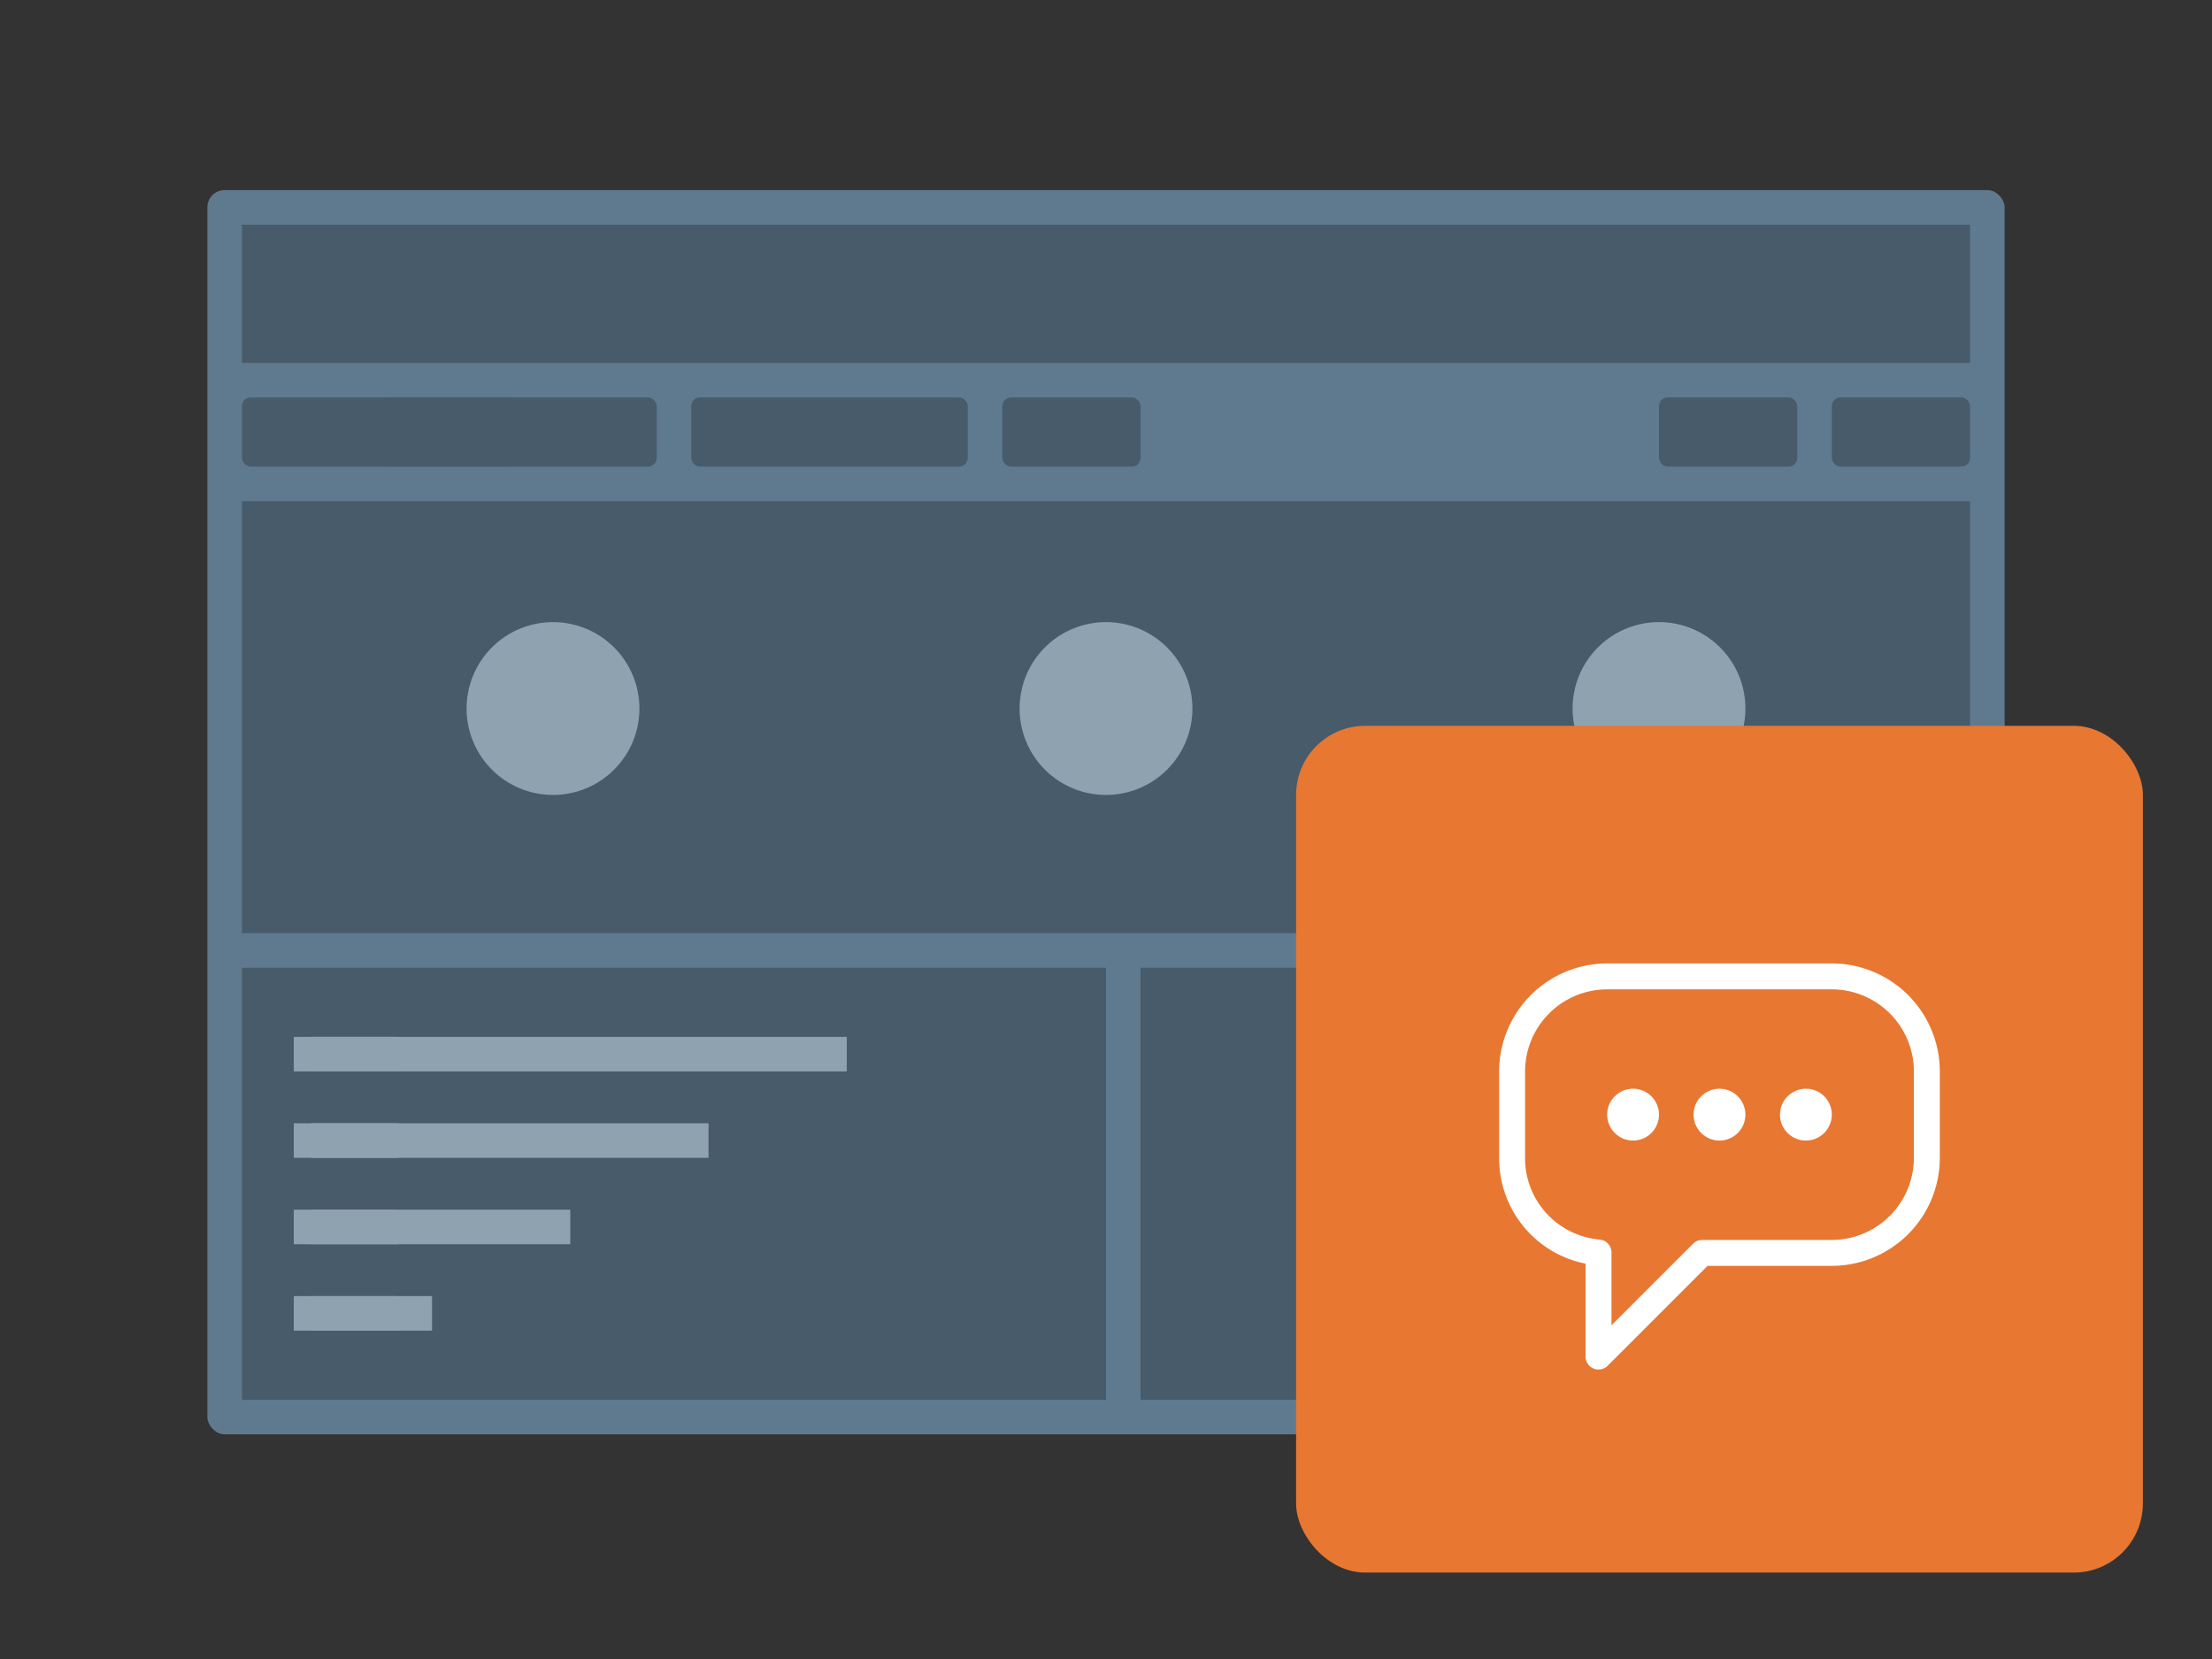 <svg xmlns="http://www.w3.org/2000/svg" xmlns:xlink="http://www.w3.org/1999/xlink" viewBox="0 0 128 96"><rect x="0" y="0" width="128" height="96" fill="#333333" stroke="none"/><defs><symbol id="a" data-name="icon_commenting" viewBox="0 0 49 49"><path fill="none" d="M0 0h49v49H0z"/><circle cx="19.5" cy="22.5" r="1.5" fill="#fff"/><circle cx="24.5" cy="22.5" r="1.5" fill="#fff"/><circle cx="29.5" cy="22.5" r="1.5" fill="#fff"/><path d="M31 13.75H18A6.257 6.257 0 0 0 11.75 20v5a6.212 6.212 0 0 0 5 6.123V36.5a.75.75 0 0 0 1.28.53l5.781-5.78H31A6.257 6.257 0 0 0 37.25 25v-5A6.257 6.257 0 0 0 31 13.75zM35.75 25A4.756 4.756 0 0 1 31 29.75h-7.5a.747.747 0 0 0-.53.22l-4.72 4.719v-4.214a.75.75 0 0 0-.683-.747A4.722 4.722 0 0 1 13.25 25v-5A4.756 4.756 0 0 1 18 15.25h13A4.756 4.756 0 0 1 35.75 20z" fill="#fff"/></symbol></defs><rect x="12" y="11" width="104" height="72" rx="1" ry="1" fill="#5F7A8F"/><path fill="#475B6B" d="M14 13h100v8H14zm0 16h100v25H14zm0 27h50v25H14zm52 0h48v25H66z"/><rect x="96" y="23" width="8" height="4" rx=".5" ry=".5" fill="#475B6B"/><rect x="58" y="23" width="8" height="4" rx=".5" ry=".5" fill="#475B6B"/><rect x="106" y="23" width="8" height="4" rx=".5" ry=".5" fill="#475B6B"/><rect x="14" y="23" width="16" height="4" rx=".5" ry=".5" fill="#475B6B"/><rect x="22" y="23" width="16" height="4" rx=".5" ry=".5" fill="#475B6B"/><rect x="40" y="23" width="16" height="4" rx=".5" ry=".5" fill="#475B6B"/><path d="M32 36a5 5 0 1 0 5 5 5 5 0 0 0-5-5zm32 0a5 5 0 1 0 5 5 5 5 0 0 0-5-5zm32 0a5 5 0 1 0 5 5 5 5 0 0 0-5-5zM17 60h32v2H17zm0 10h16v2H17zm0-5h24v2H17zm0 10h8v2h-8z" fill="#8FA2B0"/><path fill="#8FA2B0" d="M18 60h5v2h-5zm0 10h5v2h-5zm0-5h5v2h-5zm0 10h5v2h-5z"/><rect x="75" y="42" width="49" height="49" rx="4" ry="4" fill="#e87731"/><use width="49" height="49" transform="translate(75 42)" xlink:href="#a"/></svg>